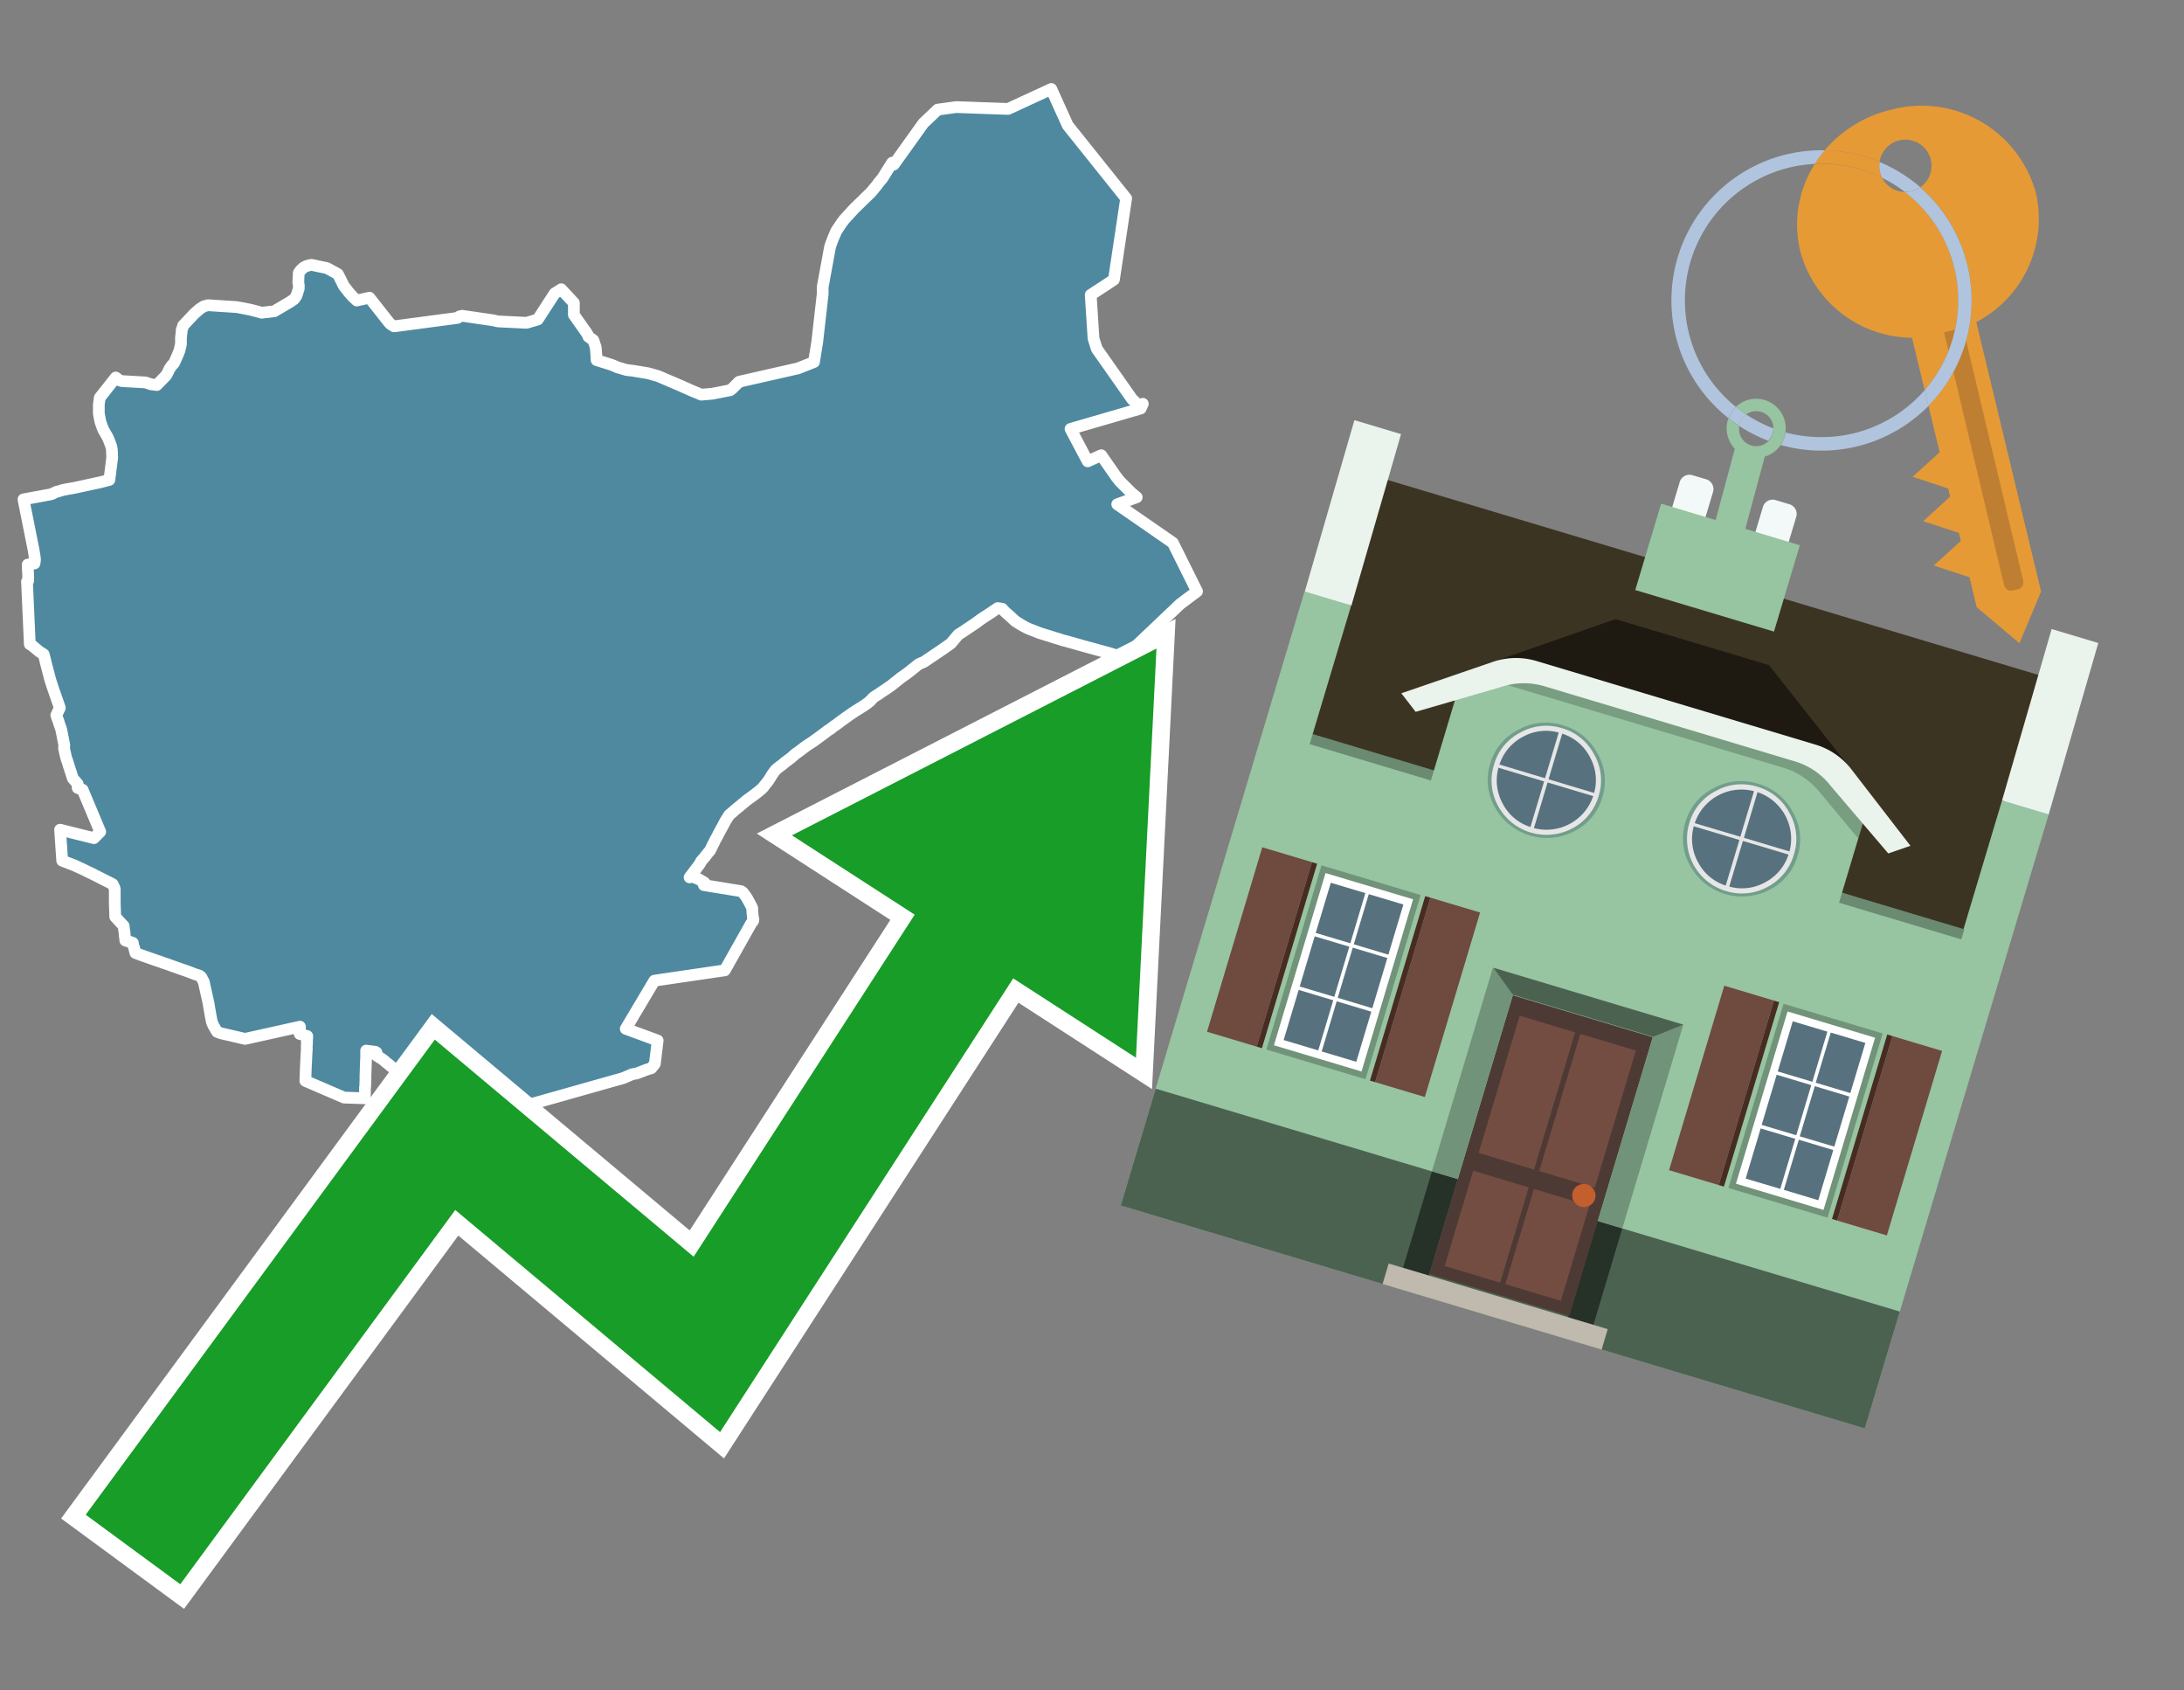 <svg id="Text" xmlns="http://www.w3.org/2000/svg" width="93.05" height="72" viewBox="0 0 93.05 72"><rect x="0" y="0" width="93.05" height="72" fill="#808080" stroke="none"/><polygon points="4.93,16.08 4.99,16.12 5.02,16.15 5.07,16.19 5.17,16.23 6.2,16.29 6.35,16.34 6.44,16.37 6.68,16.4 7.08,15.99 7.17,15.82 7.21,15.73 7.31,15.58 7.42,15.46 7.5,15.28 7.6,15.05 7.61,15.02 7.64,14.95 7.65,14.91 7.71,14.66 7.71,14.39 7.74,14.11 7.74,14.05 7.75,14.02 7.78,13.96 7.8,13.87 8.28,13.36 8.51,13.16 8.68,13.05 8.86,13 10.08,13.08 10.25,13.11 10.66,13.19 11.05,13.29 11.15,13.32 11.68,13.26 12.36,12.86 12.52,12.75 12.55,12.72 12.63,12.6 12.73,12.29 12.73,12.15 12.71,12.04 12.72,11.77 12.73,11.62 12.78,11.55 12.81,11.51 12.94,11.39 13.04,11.34 13.13,11.31 13.27,11.28 13.93,11.42 14.39,11.67 14.41,11.7 14.46,11.8 14.65,12.18 14.86,12.45 15.02,12.63 15.2,12.8 15.74,12.68 16.56,13.72 16.63,13.8 16.79,13.9 19.5,13.54 19.53,13.51 19.57,13.48 19.69,13.45 20.99,13.64 21.22,13.69 22.43,13.75 22.91,13.61 23.63,12.5 23.91,12.32 24.45,12.9 24.45,13.41 25,14.19 25.04,14.26 25.07,14.34 25.28,14.49 25.38,14.79 25.41,15.16 25.41,15.21 25.42,15.34 26.06,15.54 26.32,15.65 26.7,15.76 26.96,15.79 27.38,15.86 27.62,15.9 28.04,16.02 29.07,16.46 29.13,16.49 29.2,16.52 29.54,16.67 29.69,16.73 29.88,16.81 30.35,16.77 31.11,16.62 31.2,16.55 31.49,16.26 34,15.69 34.68,15.42 34.79,14.74 34.81,14.62 34.82,14.55 35.05,12.53 35.05,12.23 35.36,10.54 35.37,10.5 35.42,10.35 35.45,10.28 35.48,10.19 35.63,9.84 35.87,9.48 35.92,9.42 35.96,9.36 36.39,8.89 37.11,8.19 37.36,7.89 37.43,7.79 37.59,7.6 38.01,6.93 38.08,7.01 39.34,5.25 39.95,4.67 40.74,4.56 41.81,4.6 42.95,4.64 44.79,3.79 45.49,5.34 47.98,8.45 47.46,11.91 47.16,12.11 46.47,12.56 46.59,14.42 46.73,14.86 48.24,17.01 48.31,17.07 48.38,17.14 48.49,17.28 48.69,17.2 48.6,17.4 45.61,18.27 46.34,19.65 46.92,19.39 47.56,20.31 47.71,20.5 47.91,20.7 48.19,20.98 48.43,21.18 47.6,21.48 49.97,23.12 51,25.19 50.28,25.73 47.89,28 47.64,27.93 47.53,27.9 47.23,27.81 46.28,27.55 45.43,27.31 45.27,27.27 45.09,27.21 44.95,27.17 44.83,27.13 44.31,26.97 44.13,26.9 43.82,26.78 43.68,26.71 43.5,26.61 43.31,26.49 43.26,26.46 43.01,26.23 42.84,26.08 42.79,26.03 42.75,25.99 42.7,25.93 42.51,25.9 42.17,26.13 41.92,26.29 41.76,26.4 41.57,26.54 40.99,26.93 40.83,27.03 40.51,27.41 40.14,27.67 39.37,28.19 39.14,28.29 38.94,28.45 38.79,28.57 38.73,28.62 38.69,28.65 38.44,28.83 38.38,28.87 38.32,28.92 38.18,29.03 38.13,29.07 37.98,29.19 37.94,29.22 37.75,29.35 37.55,29.48 37.47,29.54 37.36,29.61 37.25,29.68 37.2,29.72 37.05,29.88 36.96,29.95 36.79,30.07 36.58,30.2 36.39,30.32 36.27,30.4 35.82,30.72 35.77,30.76 35.61,30.88 35.53,30.93 35.43,31.01 35.38,31.05 35.28,31.11 35.11,31.24 34.88,31.41 34.8,31.47 34.75,31.5 34.72,31.53 34.57,31.63 34.46,31.7 34.3,31.81 34.09,31.97 34.05,32 34.01,32.03 33.92,32.09 33.86,32.14 33.7,32.28 33.66,32.31 33.54,32.4 33.42,32.49 33.34,32.56 33.18,32.68 33.13,32.72 33.07,32.77 33.03,32.81 32.92,32.96 32.88,33.02 32.82,33.12 32.73,33.26 32.66,33.35 32.56,33.47 32.54,33.51 32.45,33.6 32.37,33.67 32.18,33.82 31.88,34.04 31.81,34.09 31.63,34.24 31.5,34.35 31.46,34.38 31.4,34.43 31.35,34.47 31.18,34.62 31.07,34.71 30.9,34.98 30.78,35.21 30.69,35.37 30.58,35.58 30.55,35.64 30.46,35.8 30.42,35.89 30.37,35.98 30.31,36.11 30.28,36.17 30.25,36.23 30.17,36.32 29.99,36.55 29.95,36.59 29.86,36.7 29.85,36.74 29.81,36.8 29.73,36.91 29.45,37.28 29.38,37.37 29.48,37.33 29.77,37.45 30.01,37.59 29.99,37.7 31.58,37.96 31.64,38 31.77,38.17 31.83,38.26 31.9,38.39 31.96,38.5 32.05,38.68 32.05,38.79 32.07,39.01 32.08,39.09 32.1,39.16 32.09,39.22 32,39.34 30.88,41.33 27.88,41.77 26.66,43.82 28.02,44.32 27.9,45.31 27.75,45.5 27.58,45.55 27.13,45.72 26.92,45.76 26.81,45.81 26.55,45.92 22.55,47.05 22.91,47.63 22.83,47.67 22.7,47.71 22.59,47.75 22.32,47.82 22.09,47.89 22,47.92 21.91,47.95 21.73,47.98 21.51,48.03 21.31,48.07 21.17,48.1 20.93,48.16 20.72,48.2 20.31,47.57 20.31,47.52 20.17,47.45 20.04,47.38 19.91,47.31 19.83,47.27 19.77,47.23 19.67,47.18 19.29,47.09 19.14,47.01 18.97,46.93 18.92,46.9 18.95,46.85 18.89,46.82 18.7,46.71 18.58,46.63 18.44,46.55 18.41,46.59 18.04,46.36 17.96,46.3 17.75,46.2 17.76,46.13 17.68,46.07 17.54,45.98 17.09,45.69 17.02,45.65 16.95,45.62 16.67,45.43 16.61,45.38 16.58,45.35 16.46,45.26 16.36,45.17 16.31,45.13 16.06,44.97 16.05,44.9 16.04,44.83 15.99,44.8 15.6,44.75 15.6,45 15.6,45.06 15.59,45.23 15.57,45.84 15.57,45.89 15.57,46.01 15.56,46.27 15.55,46.33 15.55,46.4 15.55,46.45 15.55,46.52 15.54,46.78 14.66,46.75 13.01,46.04 13.03,45.46 13.06,44.87 13.07,44.72 13.07,44.64 13.07,44.6 13.07,44.57 13.07,44.53 13.08,44.45 13.07,44.41 13.08,44.37 13.08,44.28 13.09,44.2 13.09,44.13 12.77,44.04 12.78,43.73 10.44,44.25 9.41,44.01 9.25,43.95 9.2,43.87 9.09,43.68 9.03,43.54 9,43.4 8.96,43.18 8.92,42.95 8.89,42.76 8.84,42.53 8.73,42.04 8.7,41.9 8.68,41.81 8.63,41.73 8.59,41.64 8.57,41.61 8.49,41.55 8.32,41.5 8.22,41.46 8.14,41.43 7.98,41.37 7.75,41.29 7.66,41.26 7.44,41.18 7.35,41.15 7.27,41.12 7.16,41.08 7.04,41.04 6.95,41.01 6.82,40.96 6.72,40.93 6.55,40.87 6.32,40.79 5.98,40.67 5.88,40.63 5.77,40.59 5.71,40.36 5.68,40.27 5.66,40.2 5.66,40.16 5.55,40.12 5.43,40.09 5.34,40.06 5.34,40.02 5.33,39.96 5.32,39.88 5.31,39.82 5.31,39.75 5.3,39.68 5.29,39.63 5.28,39.55 5.27,39.44 5.12,39.28 4.91,39.05 4.9,38.76 4.89,38.47 4.89,38.14 4.89,37.87 4.88,37.83 4.8,37.66 3.95,37.23 3.64,37.08 3.54,37.03 3.17,36.86 2.65,36.66 2.56,35.34 4,35.7 4.27,35.43 3.52,33.64 3.31,33.56 3.31,33.39 3.1,33.15 3.03,32.92 3.02,32.89 2.94,32.65 2.88,32.45 2.84,32.34 2.81,32.24 2.73,31.89 2.73,31.84 2.74,31.74 2.61,31.08 2.57,30.96 2.53,30.85 2.47,30.66 2.45,30.62 2.43,30.56 2.4,30.46 2.55,30.15 2.26,29.32 2.14,28.95 2.03,28.53 2,28.41 1.98,28.34 1.93,28.14 1.92,28.09 1.86,27.87 1.67,27.75 1.37,27.5 1.27,27.44 1.15,24.77 1.2,24.74 1.2,24.47 1.19,24.35 1.18,24.05 1.47,24 1.49,23.86 1.49,23.81 1.48,23.73 1.47,23.68 1.46,23.59 1.45,23.56 1.44,23.47 1,21.27 1.82,21.12 2.19,21.05 2.4,20.95 2.52,20.92 2.68,20.87 2.94,20.82 3.12,20.79 3.31,20.75 3.82,20.64 4.09,20.58 4.24,20.55 4.66,20.44 4.78,19.49 4.77,19.23 4.76,19.1 4.75,19.07 4.74,19.01 4.64,18.75 4.59,18.63 4.4,18.3 4.33,18.12 4.28,17.97 4.25,17.83 4.24,17.77 4.21,17.6 4.21,17.52 4.21,17.23 4.25,16.94 " fill="#4e89a0" stroke="#fff" stroke-linejoin="round" stroke-width="0.5"/><polygon points="49.272 27.624 33.741 35.58 38.97 38.959 29.553 53.529 18.525 44.281 3.652 64.518 7.681 67.479 19.396 51.538 30.678 60.999 43.169 41.673 48.398 45.053 49.272 27.624" fill="none" stroke="#fff" stroke-miterlimit="10" stroke-width="1.5"/><polygon points="49.272 27.624 33.741 35.58 38.97 38.959 29.553 53.529 18.525 44.281 3.652 64.518 7.681 67.479 19.396 51.538 30.678 60.999 43.169 41.673 48.398 45.053 49.272 27.624" fill="#179d28"/><path d="M80.19,7.577a1.16,1.16,0,0,1-.094-.251,1.114,1.114,0,0,1-.018-.429A6.367,6.367,0,0,0,77.743,6.4a5.269,5.269,0,0,0-.423.577c.1,0,.192-.007.288-.007A5.794,5.794,0,0,1,80.19,7.577Z" fill="#e69a35"/><path d="M77.608,6.4A6.394,6.394,0,0,0,73.64,17.81a1.26,1.26,0,0,1,.317-.48A5.821,5.821,0,0,1,77.32,6.981a5.269,5.269,0,0,1,.423-.577Z" fill="#b0c4de"/><path d="M84.2,13.72a4.962,4.962,0,0,0,2.545-5.48,5.047,5.047,0,0,0-6.179-3.566A5.322,5.322,0,0,0,77.743,6.4a6.367,6.367,0,0,1,2.335.493,1.114,1.114,0,1,1,1.736,1.084,6.392,6.392,0,0,1,.347,9.3l.479,1.985-.438.4-.716.648.92.3.6.2.082.341-.438.4-.716.648.92.3.605.2.082.341-.438.4-.716.649.92.3.605.2.307,1.274,1.821,1.534.921-2.2Z" fill="#e69a35"/><path d="M81.154,8.179a1.115,1.115,0,0,1-.964-.6,5.794,5.794,0,0,0-2.582-.6c-.1,0-.192,0-.288.007a4.783,4.783,0,0,0-.625,3.685,4.962,4.962,0,0,0,4.765,3.715L82,16.617a5.82,5.82,0,0,0-.846-8.438Z" fill="#e69a35"/><path d="M74.1,18.142a6.386,6.386,0,0,0,1.232.63.73.73,0,0,0,.224-.527h0a5.783,5.783,0,0,1-1.159-.593A.733.733,0,0,0,74.1,18.142Z" fill="#b0c4de"/><path d="M74.4,17.652q-.228-.152-.44-.322a1.26,1.26,0,0,0-.317.48c.148.117.3.228.46.332A.733.733,0,0,1,74.4,17.652Z" fill="#b0c4de"/><path d="M74.824,16.984a1.257,1.257,0,0,0-.867.346c.141.114.288.222.44.322a.731.731,0,0,1,1.159.593h0a.732.732,0,1,1-1.463,0,.7.7,0,0,1,.007-.1c-.158-.1-.312-.215-.46-.332a1.258,1.258,0,0,0,.273,1.3l-.979,3.635,1.275.341.98-3.639a1.266,1.266,0,0,0,.681-.5,1.249,1.249,0,0,0,.2-.538,1.328,1.328,0,0,0,.012-.168A1.262,1.262,0,0,0,74.824,16.984Z" fill="#97c4a1"/><path d="M85.974,25.1l-.226.053a.3.3,0,0,1-.362-.223l-2.56-10.777.81-.193L86.2,24.736A.3.3,0,0,1,85.974,25.1Z" fill="#bf7f32"/><path d="M80.1,7.326a1.16,1.16,0,0,0,.094.251,5.833,5.833,0,0,1,.964.6,1.137,1.137,0,0,0,.287-.031,1.108,1.108,0,0,0,.373-.167A6.371,6.371,0,0,0,80.078,6.9,1.114,1.114,0,0,0,80.1,7.326Z" fill="#b0c4de"/><path d="M77.608,18.618a5.836,5.836,0,0,1-1.534-.2,1.24,1.24,0,0,1-.2.537,6.4,6.4,0,0,0,6.291-1.666L82,16.617A5.807,5.807,0,0,1,77.608,18.618Z" fill="#b0c4de"/><path d="M81.814,7.981a1.108,1.108,0,0,1-.373.167,1.137,1.137,0,0,1-.287.031A5.82,5.82,0,0,1,82,16.617l.161.667a6.392,6.392,0,0,0-.347-9.3Z" fill="#b0c4de"/><polygon points="83.79 39.753 55.78 31.364 58.988 20.404 86.964 28.783 83.79 39.753 83.79 39.753" fill="#3c3422" fill-rule="evenodd"/><polygon points="81.705 53.32 87.284 34.692 85.297 34.097 83.656 39.575 55.926 31.269 57.567 25.791 55.579 25.196 47.746 51.348 79.451 60.844 81.705 53.32" fill="#97c4a1" fill-rule="evenodd"/><rect x="69.522" y="21.148" width="0.444" height="28.983" transform="translate(15.592 92.226) rotate(-73.326)" opacity="0.3"/><polygon points="87.284 34.692 85.297 34.097 87.411 26.793 89.398 27.388 87.284 34.692 87.284 34.692" fill="#eaf3ec" fill-rule="evenodd"/><polygon points="57.578 25.794 55.591 25.199 57.705 17.896 59.692 18.491 57.578 25.794 57.578 25.794" fill="#eaf3ec" fill-rule="evenodd"/><polygon points="79.451 60.844 80.943 55.865 49.238 46.369 47.747 51.348 79.451 60.844 79.451 60.844" fill="#4c6251" fill-rule="evenodd"/><path d="M71.566,20.528l-.522,1.743,1.418.425.523-1.744a.432.432,0,0,0-.289-.536l-.593-.177A.431.431,0,0,0,71.566,20.528Z" fill="#f3f9f8" fill-rule="evenodd"/><path d="M75.111,21.589l-.522,1.743,1.418.425.522-1.743a.43.43,0,0,0-.289-.536l-.593-.178A.43.43,0,0,0,75.111,21.589Z" fill="#f3f9f8" fill-rule="evenodd"/><polygon points="75.368 28.329 68.829 26.37 63.807 28.121 78.733 32.591 75.368 28.329" fill="#1e1a11"/><polygon points="78.248 32.422 64.442 28.287 62.236 28.998 60.064 36.247 77.453 41.455 79.651 34.116 78.248 32.422" fill="#97c4a1"/><path d="M77.74,32.516S65.088,28.725,65,28.7l-.938.43,11.892,3.562a3.175,3.175,0,0,1,1.532,1l1.685,2.02.327-1.09Z" fill-rule="evenodd" opacity="0.2"/><path d="M77.35,31.716,65.458,28.154a3.041,3.041,0,0,0-1.854.037l-3.9,1.339.611.79,3.626-1.054a3.045,3.045,0,0,1,1.855-.037l10.673,3.2A3.028,3.028,0,0,1,78,33.477l2.45,2.874.945-.325-2.518-3.26A3.036,3.036,0,0,0,77.35,31.716Z" fill="#eaf3ec"/><polygon points="76.683 23.223 70.773 21.453 69.671 25.132 75.581 26.902 76.683 23.223 76.683 23.223" fill="#97c4a1" fill-rule="evenodd"/><g id="Symbol_9_0_Layer2_0_MEMBER_8_MEMBER_21_MEMBER_0_FILL" data-name="Symbol 9 0 Layer2 0 MEMBER 8 MEMBER 21 MEMBER 0 FILL"><path d="M66.584,30.892a2.39,2.39,0,0,0-1.891.189,2.317,2.317,0,0,0-1.2,1.448A2.345,2.345,0,0,0,63.7,34.4a2.528,2.528,0,0,0,3.367,1.008,2.339,2.339,0,0,0,1.2-1.447,2.313,2.313,0,0,0-.208-1.87A2.394,2.394,0,0,0,66.584,30.892Z" fill="#729d8c"/></g><g id="Symbol_9_0_Layer2_0_MEMBER_8_MEMBER_21_MEMBER_1_FILL" data-name="Symbol 9 0 Layer2 0 MEMBER 8 MEMBER 21 MEMBER 1 FILL"><path d="M66.547,31.016a2.241,2.241,0,0,0-1.769.185,2.213,2.213,0,0,0-1.127,1.376,2.239,2.239,0,0,0,.185,1.768,2.341,2.341,0,0,0,3.145.942,2.234,2.234,0,0,0,1.126-1.376,2.207,2.207,0,0,0-.185-1.768A2.237,2.237,0,0,0,66.547,31.016Z" fill="#e6e6e6"/></g><g id="Symbol_9_0_Layer2_0_MEMBER_8_MEMBER_21_MEMBER_2_MEMBER_0_FILL" data-name="Symbol 9 0 Layer2 0 MEMBER 8 MEMBER 21 MEMBER 2 MEMBER 0 FILL"><path d="M65.787,33.284,63.843,32.7a2.036,2.036,0,0,0,.186,1.539,2.015,2.015,0,0,0,1.175.986Z" fill="#58717f"/></g><g id="Symbol_9_0_Layer2_0_MEMBER_8_MEMBER_21_MEMBER_2_MEMBER_1_FILL" data-name="Symbol 9 0 Layer2 0 MEMBER 8 MEMBER 21 MEMBER 2 MEMBER 1 FILL"><path d="M65.827,33.148l.582-1.944a2.01,2.01,0,0,0-1.523.178,2.037,2.037,0,0,0-1,1.183Z" fill="#58717f"/></g><g id="Symbol_9_0_Layer2_0_MEMBER_8_MEMBER_21_MEMBER_2_MEMBER_2_FILL" data-name="Symbol 9 0 Layer2 0 MEMBER 8 MEMBER 21 MEMBER 2 MEMBER 2 FILL"><path d="M67.878,33.91l-1.943-.582-.582,1.944a2.1,2.1,0,0,0,2.525-1.362Z" fill="#58717f"/></g><g id="Symbol_9_0_Layer2_0_MEMBER_8_MEMBER_21_MEMBER_2_MEMBER_3_FILL" data-name="Symbol 9 0 Layer2 0 MEMBER 8 MEMBER 21 MEMBER 2 MEMBER 3 FILL"><path d="M66.558,31.249l-.582,1.943,1.943.582a2.031,2.031,0,0,0-.186-1.539A2.009,2.009,0,0,0,66.558,31.249Z" fill="#58717f"/></g><g id="Symbol_9_0_Layer2_0_MEMBER_8_MEMBER_21_MEMBER_0_FILL-2" data-name="Symbol 9 0 Layer2 0 MEMBER 8 MEMBER 21 MEMBER 0 FILL"><path d="M74.9,33.384a2.4,2.4,0,0,0-1.891.189,2.316,2.316,0,0,0-1.2,1.448,2.341,2.341,0,0,0,.209,1.87A2.527,2.527,0,0,0,75.387,37.9a2.345,2.345,0,0,0,1.2-1.447,2.314,2.314,0,0,0-.209-1.87A2.389,2.389,0,0,0,74.9,33.384Z" fill="#729d8c"/></g><g id="Symbol_9_0_Layer2_0_MEMBER_8_MEMBER_21_MEMBER_1_FILL-2" data-name="Symbol 9 0 Layer2 0 MEMBER 8 MEMBER 21 MEMBER 1 FILL"><path d="M74.867,33.508a2.239,2.239,0,0,0-1.768.185,2.21,2.21,0,0,0-1.127,1.376,2.316,2.316,0,0,0,1.564,2.883,2.261,2.261,0,0,0,1.765-.173A2.237,2.237,0,0,0,76.428,36.4a2.209,2.209,0,0,0-.185-1.769A2.239,2.239,0,0,0,74.867,33.508Z" fill="#e6e6e6"/></g><g id="Symbol_9_0_Layer2_0_MEMBER_8_MEMBER_21_MEMBER_2_MEMBER_0_FILL-2" data-name="Symbol 9 0 Layer2 0 MEMBER 8 MEMBER 21 MEMBER 2 MEMBER 0 FILL"><path d="M74.107,35.776l-1.943-.582a2.031,2.031,0,0,0,.186,1.539,2.009,2.009,0,0,0,1.175.986Z" fill="#58717f"/></g><g id="Symbol_9_0_Layer2_0_MEMBER_8_MEMBER_21_MEMBER_2_MEMBER_1_FILL-2" data-name="Symbol 9 0 Layer2 0 MEMBER 8 MEMBER 21 MEMBER 2 MEMBER 1 FILL"><path d="M74.148,35.64,74.73,33.7a2.1,2.1,0,0,0-2.525,1.362Z" fill="#58717f"/></g><g id="Symbol_9_0_Layer2_0_MEMBER_8_MEMBER_21_MEMBER_2_MEMBER_2_FILL-2" data-name="Symbol 9 0 Layer2 0 MEMBER 8 MEMBER 21 MEMBER 2 MEMBER 2 FILL"><path d="M76.2,36.4l-1.943-.582-.582,1.944a2.015,2.015,0,0,0,1.523-.178A2.036,2.036,0,0,0,76.2,36.4Z" fill="#58717f"/></g><g id="Symbol_9_0_Layer2_0_MEMBER_8_MEMBER_21_MEMBER_2_MEMBER_3_FILL-2" data-name="Symbol 9 0 Layer2 0 MEMBER 8 MEMBER 21 MEMBER 2 MEMBER 3 FILL"><path d="M74.879,33.741,74.3,35.684l1.943.582a2.1,2.1,0,0,0-1.361-2.525Z" fill="#58717f"/></g><polygon points="51.426 43.946 53.542 44.58 55.896 36.723 53.78 36.089 51.426 43.946 51.426 43.946" fill="#6e4a3f" fill-rule="evenodd"/><polygon points="53.542 44.58 53.764 44.647 56.117 36.789 55.896 36.723 53.542 44.58 53.542 44.58" fill="#482b22" fill-rule="evenodd"/><polygon points="60.706 46.726 58.59 46.092 60.943 38.235 63.059 38.868 60.706 46.726 60.706 46.726" fill="#6e4a3f" fill-rule="evenodd"/><polygon points="58.59 46.092 58.368 46.026 60.722 38.168 60.943 38.235 58.59 46.092 58.59 46.092" fill="#482b22" fill-rule="evenodd"/><rect x="53.146" y="39.209" width="8.19" height="4.408" transform="translate(1.145 84.365) rotate(-73.326)" fill="#719379"/><polygon points="60.205 38.304 56.474 37.187 54.277 44.522 58.008 45.639 60.205 38.304 60.205 38.304" fill="#fff" fill-rule="evenodd"/><path d="M59.792,38.527l-.64,2.136-1.474-.442.639-2.135,1.475.441Zm-1.621-.485-.64,2.136-1.474-.442L56.7,37.6l1.474.442Zm-2.158,1.84,1.475.441-.64,2.136-1.474-.441.639-2.136Zm-.683,2.282,1.474.441-.639,2.136L54.69,44.3l.64-2.135Zm.981,2.621.639-2.136,1.475.442-.64,2.135-1.474-.441Zm2.158-1.84L56.994,42.5l.64-2.136,1.474.442-.639,2.136Z" fill="#58717f" fill-rule="evenodd"/><polygon points="80.39 52.621 78.274 51.988 80.628 44.13 82.743 44.764 80.39 52.621 80.39 52.621" fill="#6e4a3f" fill-rule="evenodd"/><polygon points="78.274 51.988 78.053 51.921 80.406 44.064 80.628 44.13 78.274 51.988 78.274 51.988" fill="#482b22" fill-rule="evenodd"/><polygon points="71.111 49.842 73.227 50.476 75.58 42.619 73.464 41.985 71.111 49.842 71.111 49.842" fill="#6e4a3f" fill-rule="evenodd"/><polygon points="73.227 50.476 73.448 50.542 75.802 42.685 75.58 42.619 73.227 50.476 73.227 50.476" fill="#482b22" fill-rule="evenodd"/><rect x="72.83" y="45.105" width="8.19" height="4.408" transform="translate(9.534 107.426) rotate(-73.326)" fill="#719379"/><polygon points="76.159 43.083 79.889 44.2 77.692 51.535 73.962 50.418 76.159 43.083 76.159 43.083" fill="#fff" fill-rule="evenodd"/><path d="M76.381,43.5l1.475.442-.64,2.135-1.475-.441.64-2.136ZM78,43.981l1.474.442-.64,2.136-1.474-.442L78,43.981Zm.791,2.724-.64,2.135L76.679,48.4l.64-2.136,1.474.442Zm-.684,2.282-.639,2.135L76,50.68l.64-2.135,1.474.442Zm-2.26,1.65L74.375,50.2l.639-2.135,1.475.441-.64,2.136Zm-.791-2.724.64-2.135,1.474.441-.639,2.136-1.475-.442Z" fill="#58717f" fill-rule="evenodd"/><polygon points="67.888 56.431 69.118 52.323 68.019 51.994 66.789 56.102 67.888 56.431 67.888 56.431" fill="#263128" fill-rule="evenodd"/><polygon points="60.877 54.331 62.108 50.223 61.007 49.894 59.776 54.002 60.877 54.331 60.877 54.331" fill="#263128" fill-rule="evenodd"/><g id="Symbol_9_0_Layer2_0_MEMBER_8_MEMBER_12_MEMBER_0_FILL" data-name="Symbol 9 0 Layer2 0 MEMBER 8 MEMBER 12 MEMBER 0 FILL"><path d="M70.418,44.178l-5.965-1.786L60.9,54.27l5.964,1.786Z" fill="#4e3a34"/></g><g id="Symbol_9_0_Layer2_0_MEMBER_8_MEMBER_12_MEMBER_1_MEMBER_0_FILL" data-name="Symbol 9 0 Layer2 0 MEMBER 8 MEMBER 12 MEMBER 1 MEMBER 0 FILL"><path d="M65.358,49.815l1.75-5.843-2.363-.708L63,49.107Z" fill="#744d42"/></g><g id="Symbol_9_0_Layer2_0_MEMBER_8_MEMBER_12_MEMBER_1_MEMBER_1_FILL" data-name="Symbol 9 0 Layer2 0 MEMBER 8 MEMBER 12 MEMBER 1 MEMBER 1 FILL"><path d="M67.331,44.039l-1.75,5.842,2.364.708,1.75-5.842Z" fill="#744d42"/></g><g id="Symbol_9_0_Layer2_0_MEMBER_8_MEMBER_12_MEMBER_2_MEMBER_0_FILL" data-name="Symbol 9 0 Layer2 0 MEMBER 8 MEMBER 12 MEMBER 2 MEMBER 0 FILL"><path d="M63.915,54.633l1.215-4.058-2.363-.707-1.215,4.057Z" fill="#744d42"/></g><g id="Symbol_9_0_Layer2_0_MEMBER_8_MEMBER_12_MEMBER_2_MEMBER_1_FILL" data-name="Symbol 9 0 Layer2 0 MEMBER 8 MEMBER 12 MEMBER 2 MEMBER 1 FILL"><path d="M66.5,55.407l1.215-4.057-2.363-.708L64.138,54.7Z" fill="#744d42"/></g><g id="Symbol_9_0_Layer2_0_MEMBER_8_MEMBER_13_FILL" data-name="Symbol 9 0 Layer2 0 MEMBER 8 MEMBER 13 FILL"><path d="M67.959,51.058a.439.439,0,0,0-.045-.367.487.487,0,0,0-.669-.2.445.445,0,0,0-.239.282.457.457,0,0,0,.041.378.481.481,0,0,0,.293.242.459.459,0,0,0,.377-.042A.453.453,0,0,0,67.959,51.058Z" fill="#c35e2d"/></g><g id="Symbol_9_0_Layer2_0_MEMBER_8_MEMBER_14_FILL" data-name="Symbol 9 0 Layer2 0 MEMBER 8 MEMBER 14 FILL"><path d="M64.557,42.047l-.951-.833-2.6,8.68,1.1.329Z" fill="#719379"/></g><g id="Symbol_9_0_Layer2_0_MEMBER_8_MEMBER_15_FILL" data-name="Symbol 9 0 Layer2 0 MEMBER 8 MEMBER 15 FILL"><path d="M71.718,43.643l-1.2.19L68.072,52.01l1.046.313Z" fill="#719379"/></g><g id="Symbol_9_0_Layer2_0_MEMBER_8_MEMBER_16_FILL" data-name="Symbol 9 0 Layer2 0 MEMBER 8 MEMBER 16 FILL"><path d="M63.627,41.22l.836,1.156,5.961,1.786,1.294-.519Z" fill="#4c6251"/></g><polygon points="58.905 54.69 59.166 53.819 68.498 56.614 68.237 57.485 58.905 54.69 58.905 54.69" fill="#c0b9ad" fill-rule="evenodd"/></svg>